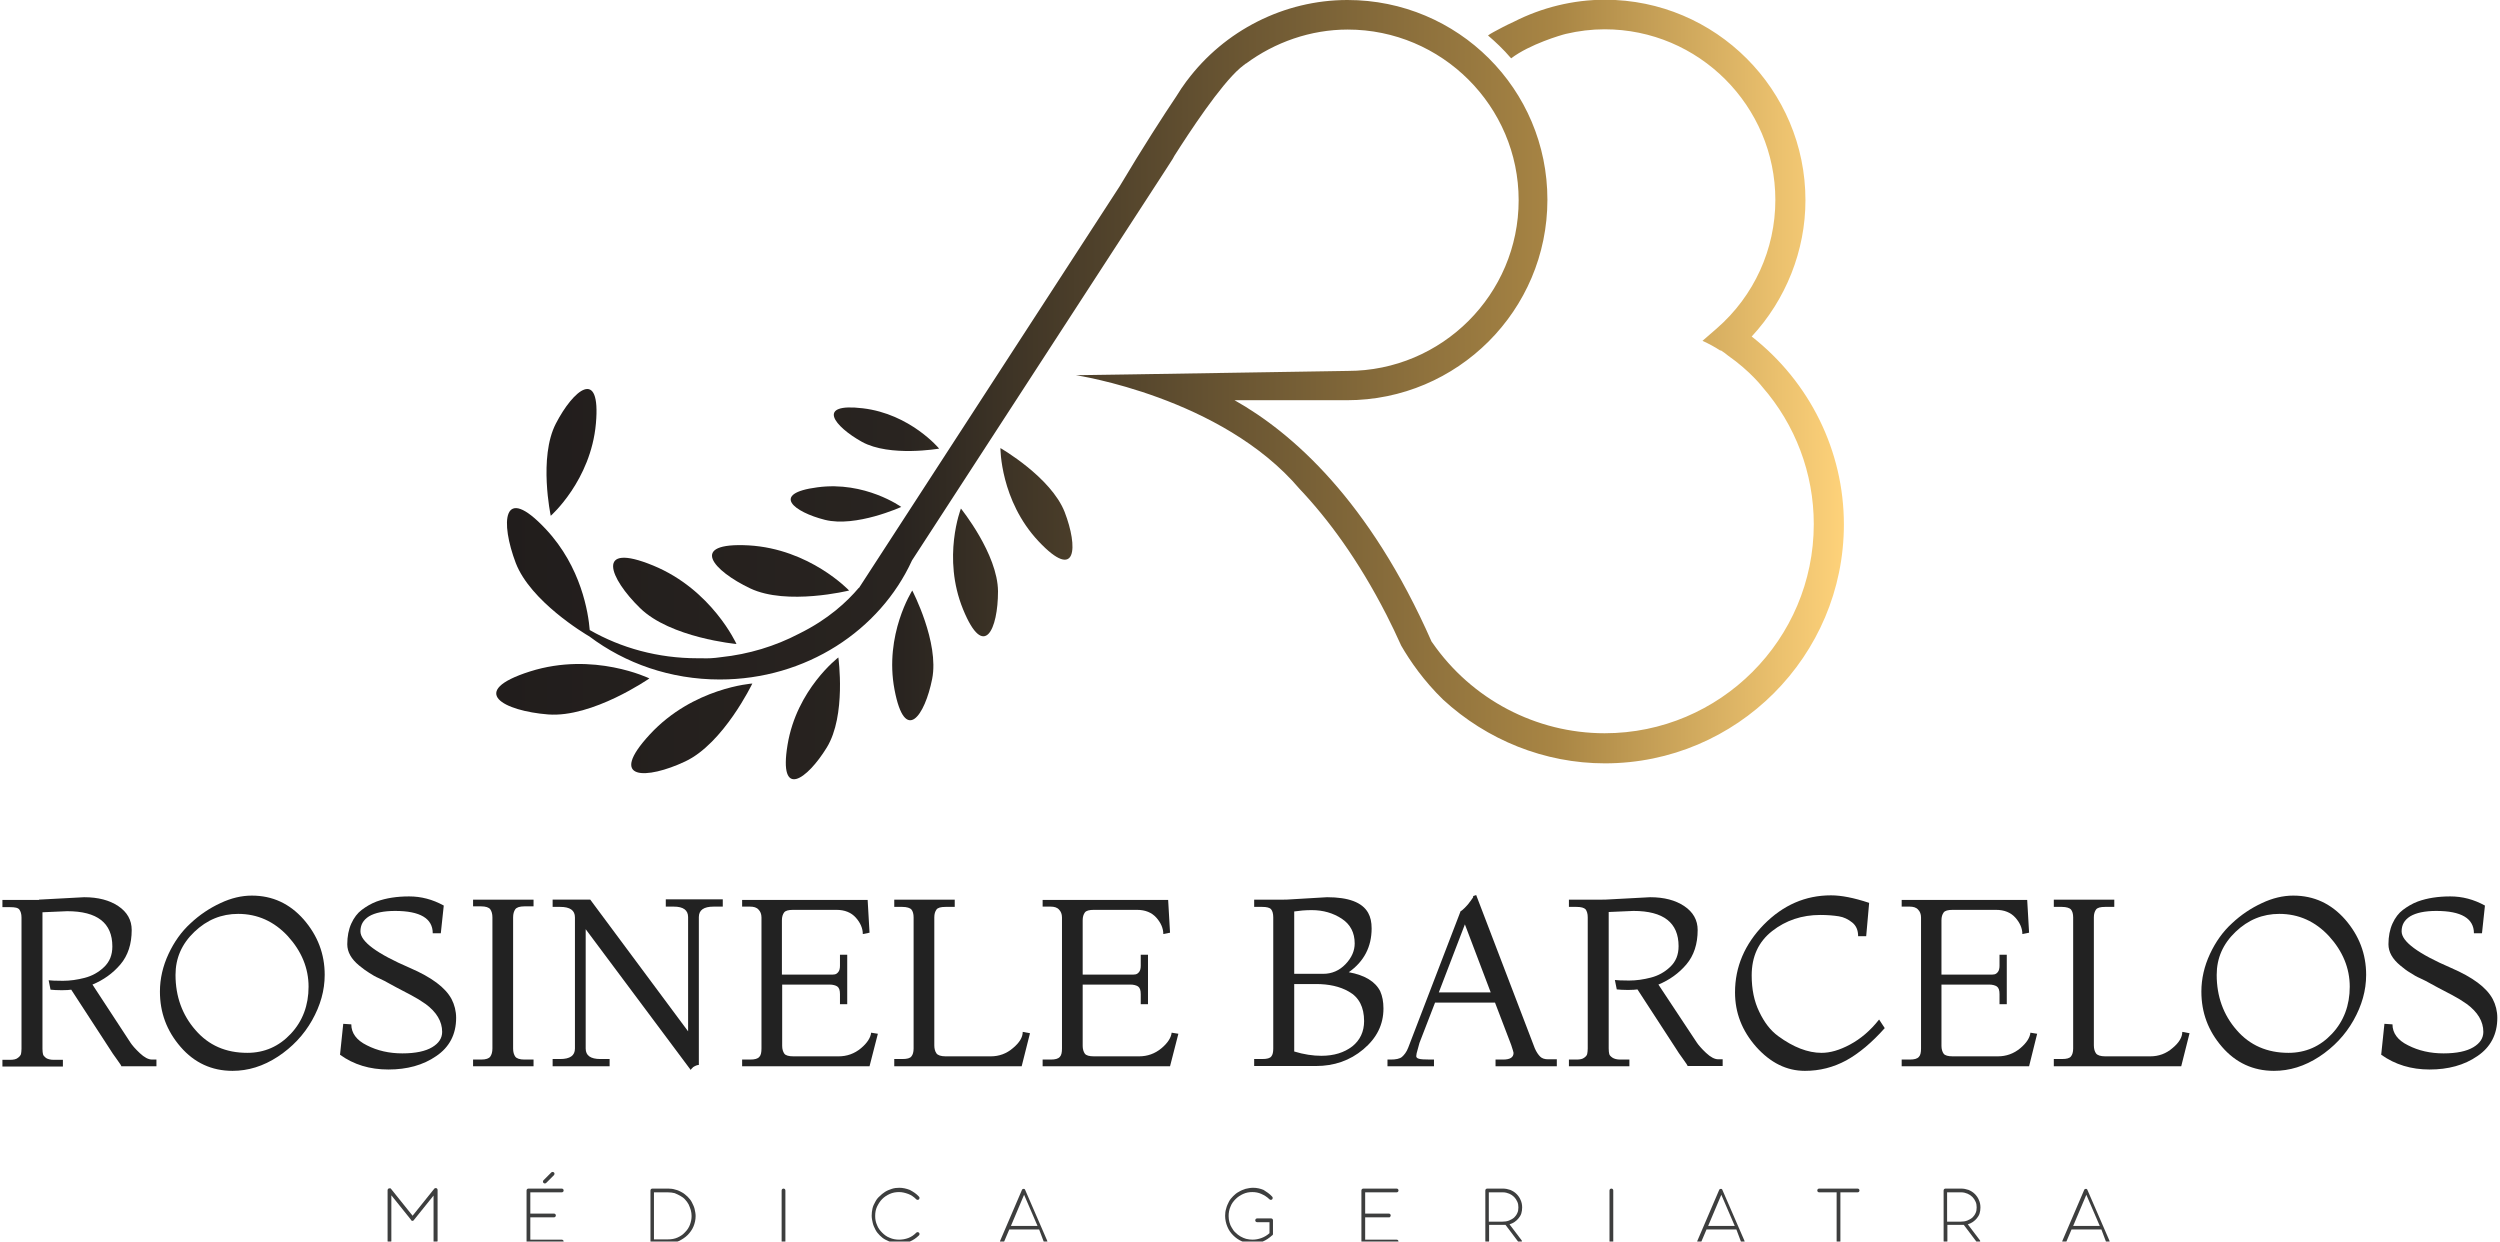 <?xml version="1.0" encoding="utf-8"?>
<!-- Generator: Adobe Illustrator 24.0.2, SVG Export Plug-In . SVG Version: 6.00 Build 0)  -->
<svg version="1.1" id="Camada_1" xmlns="http://www.w3.org/2000/svg" xmlns:xlink="http://www.w3.org/1999/xlink" x="0px" y="0px"
	 viewBox="0 0 930.1 461.9" style="enable-background:new 0 0 930.1 461.9;" xml:space="preserve">
<style type="text/css">
	.st0{fill:url(#SVGID_1_);}
	.st1{fill:url(#SVGID_2_);}
	.st2{fill:url(#SVGID_3_);}
	.st3{fill:url(#SVGID_4_);}
	.st4{fill:url(#SVGID_5_);}
	.st5{fill:url(#SVGID_6_);}
	.st6{fill:url(#SVGID_7_);}
	.st7{fill:url(#SVGID_8_);}
	.st8{fill:url(#SVGID_9_);}
	.st9{fill:url(#SVGID_10_);}
	.st10{fill:url(#SVGID_11_);}
	.st11{fill:url(#SVGID_12_);}
	.st12{fill:#222222;}
	.st13{fill:#3D3E3E;}
</style>
<g>
	<g>
		<g>
			
				<linearGradient id="SVGID_1_" gradientUnits="userSpaceOnUse" x1="1761.952" y1="144.941" x2="2263.299" y2="144.941" gradientTransform="matrix(1 0 0 1 -1577.324 0)">
				<stop  offset="0" style="stop-color:#211D1C"/>
				<stop  offset="0.301" style="stop-color:#292420"/>
				<stop  offset="0.786" style="stop-color:#A88544"/>
				<stop  offset="1" style="stop-color:#FED27A"/>
			</linearGradient>
			<path class="st0" d="M197.2,249.8c-23.6,7.5-9.7,14.7,6.7,16c16.5,1.3,37.7-13.4,37.7-13.4S220.9,242.3,197.2,249.8z"/>
			
				<linearGradient id="SVGID_2_" gradientUnits="userSpaceOnUse" x1="1761.952" y1="144.941" x2="2263.299" y2="144.941" gradientTransform="matrix(1 0 0 1 -1577.324 0)">
				<stop  offset="0" style="stop-color:#211D1C"/>
				<stop  offset="0.301" style="stop-color:#292420"/>
				<stop  offset="0.786" style="stop-color:#A88544"/>
				<stop  offset="1" style="stop-color:#FED27A"/>
			</linearGradient>
			<path class="st1" d="M241.8,273.2c-16.1,17.4-1.1,16.8,13.1,10.1c14.3-6.7,25-29,25-29S257.9,255.8,241.8,273.2z"/>
			
				<linearGradient id="SVGID_3_" gradientUnits="userSpaceOnUse" x1="1761.952" y1="144.941" x2="2263.299" y2="144.941" gradientTransform="matrix(1 0 0 1 -1577.324 0)">
				<stop  offset="0" style="stop-color:#211D1C"/>
				<stop  offset="0.301" style="stop-color:#292420"/>
				<stop  offset="0.786" style="stop-color:#A88544"/>
				<stop  offset="1" style="stop-color:#FED27A"/>
			</linearGradient>
			<path class="st2" d="M274,239.6c0,0-9.1-20.2-31-29.2s-16.2,4.8-4.9,15.8C249.4,237.3,274,239.6,274,239.6z"/>
			
				<linearGradient id="SVGID_4_" gradientUnits="userSpaceOnUse" x1="1761.952" y1="144.941" x2="2263.299" y2="144.941" gradientTransform="matrix(1 0 0 1 -1577.324 0)">
				<stop  offset="0" style="stop-color:#211D1C"/>
				<stop  offset="0.301" style="stop-color:#292420"/>
				<stop  offset="0.786" style="stop-color:#A88544"/>
				<stop  offset="1" style="stop-color:#FED27A"/>
			</linearGradient>
			<path class="st3" d="M221.7,157.6c1.9-21.2-8.4-12.6-14.9,0c-6.5,12.6-1.9,34.3-1.9,34.3S219.8,178.8,221.7,157.6z"/>
			
				<linearGradient id="SVGID_5_" gradientUnits="userSpaceOnUse" x1="1761.952" y1="144.941" x2="2263.299" y2="144.941" gradientTransform="matrix(1 0 0 1 -1577.324 0)">
				<stop  offset="0" style="stop-color:#211D1C"/>
				<stop  offset="0.301" style="stop-color:#292420"/>
				<stop  offset="0.786" style="stop-color:#A88544"/>
				<stop  offset="1" style="stop-color:#FED27A"/>
			</linearGradient>
			<path class="st4" d="M306.9,193.4c11.5,2.9,28.4-4.8,28.4-4.8s-13.5-9.7-31.2-7.3C286.5,183.6,295.4,190.5,306.9,193.4z"/>
			
				<linearGradient id="SVGID_6_" gradientUnits="userSpaceOnUse" x1="1761.952" y1="144.941" x2="2263.299" y2="144.941" gradientTransform="matrix(1 0 0 1 -1577.324 0)">
				<stop  offset="0" style="stop-color:#211D1C"/>
				<stop  offset="0.301" style="stop-color:#292420"/>
				<stop  offset="0.786" style="stop-color:#A88544"/>
				<stop  offset="1" style="stop-color:#FED27A"/>
			</linearGradient>
			<path class="st5" d="M358.3,226.7c7.9,19.3,13,7.2,13-6.7c-0.1-13.9-13.8-30.8-13.8-30.8S350.4,207.4,358.3,226.7z"/>
			
				<linearGradient id="SVGID_7_" gradientUnits="userSpaceOnUse" x1="1761.952" y1="144.941" x2="2263.299" y2="144.941" gradientTransform="matrix(1 0 0 1 -1577.324 0)">
				<stop  offset="0" style="stop-color:#211D1C"/>
				<stop  offset="0.301" style="stop-color:#292420"/>
				<stop  offset="0.786" style="stop-color:#A88544"/>
				<stop  offset="1" style="stop-color:#FED27A"/>
			</linearGradient>
			<path class="st6" d="M320.7,164.4c10.4,5.7,28.7,2.5,28.7,2.5S338.7,154,321,151.9C303.4,149.8,310.3,158.6,320.7,164.4z"/>
			
				<linearGradient id="SVGID_8_" gradientUnits="userSpaceOnUse" x1="1761.952" y1="144.941" x2="2263.299" y2="144.941" gradientTransform="matrix(1 0 0 1 -1577.324 0)">
				<stop  offset="0" style="stop-color:#211D1C"/>
				<stop  offset="0.301" style="stop-color:#292420"/>
				<stop  offset="0.786" style="stop-color:#A88544"/>
				<stop  offset="1" style="stop-color:#FED27A"/>
			</linearGradient>
			<path class="st7" d="M372.2,166.7c0,0-0.1,19.5,14.2,34.7s14.7,2.1,9.7-10.9C391,177.5,372.2,166.7,372.2,166.7z"/>
			
				<linearGradient id="SVGID_9_" gradientUnits="userSpaceOnUse" x1="1761.952" y1="144.941" x2="2263.299" y2="144.941" gradientTransform="matrix(1 0 0 1 -1577.324 0)">
				<stop  offset="0" style="stop-color:#211D1C"/>
				<stop  offset="0.301" style="stop-color:#292420"/>
				<stop  offset="0.786" style="stop-color:#A88544"/>
				<stop  offset="1" style="stop-color:#FED27A"/>
			</linearGradient>
			<path class="st8" d="M332.8,256.6c3.9,20.5,11.3,9.6,14-4c2.7-13.6-7.4-32.9-7.4-32.9S328.9,236.1,332.8,256.6z"/>
			
				<linearGradient id="SVGID_10_" gradientUnits="userSpaceOnUse" x1="1761.952" y1="144.941" x2="2263.299" y2="144.941" gradientTransform="matrix(1 0 0 1 -1577.324 0)">
				<stop  offset="0" style="stop-color:#211D1C"/>
				<stop  offset="0.301" style="stop-color:#292420"/>
				<stop  offset="0.786" style="stop-color:#A88544"/>
				<stop  offset="1" style="stop-color:#FED27A"/>
			</linearGradient>
			<path class="st9" d="M279.1,218.9c13.7,6.5,36.8,0.8,36.8,0.8s-14.6-15.5-37.4-16.8C255.8,201.7,265.4,212.4,279.1,218.9z"/>
			
				<linearGradient id="SVGID_11_" gradientUnits="userSpaceOnUse" x1="1761.952" y1="144.941" x2="2263.299" y2="144.941" gradientTransform="matrix(1 0 0 1 -1577.324 0)">
				<stop  offset="0" style="stop-color:#211D1C"/>
				<stop  offset="0.301" style="stop-color:#292420"/>
				<stop  offset="0.786" style="stop-color:#A88544"/>
				<stop  offset="1" style="stop-color:#FED27A"/>
			</linearGradient>
			<path class="st10" d="M293,277.1c-3.4,20.6,7.3,12.9,14.6,1s4.3-33.5,4.3-33.5S296.4,256.4,293,277.1z"/>
			
				<linearGradient id="SVGID_12_" gradientUnits="userSpaceOnUse" x1="1761.952" y1="144.941" x2="2263.299" y2="144.941" gradientTransform="matrix(1 0 0 1 -1577.324 0)">
				<stop  offset="0" style="stop-color:#211D1C"/>
				<stop  offset="0.301" style="stop-color:#292420"/>
				<stop  offset="0.786" style="stop-color:#A88544"/>
				<stop  offset="1" style="stop-color:#FED27A"/>
			</linearGradient>
			<path class="st11" d="M651.7,125.2c12.7-13.7,20-31.9,20-50.7c0-41.1-33.4-74.6-74.6-74.6c-11.8,0-23.5,2.9-33.9,8.2
				c-3.3,1.5-5.8,2.9-7.5,3.8c-0.9,0.5-1.6,0.9-2.1,1.3c2.7,2.3,5.7,5.1,8.6,8.5c7-5.3,18.7-8.7,20.4-9.1c4.7-1.1,9.5-1.7,14.4-1.7
				c35,0,63.5,28.5,63.5,63.5c0,18.3-7.9,35.7-21.8,47.8l-5.3,4.6c2.4,1.1,4.6,2.3,6.6,3.6l0.3,0c0.9,0.6,1.8,1.2,2.6,1.9
				c8.3,5.8,12.8,11.7,12.8,11.7l0,0c12.2,14,19.1,32,19.1,51c0,42.9-34.9,77.8-77.8,77.8c-25.5,0-49.5-12.6-64.1-33.7l-0.3-0.4
				c-23.2-52.7-52-77.8-73.3-89.8h41.8c41.1,0,74.6-33.4,74.6-74.6S542.4,0,501.3,0c-23.6,0-45.8,11.4-59.7,30h0c0,0,0,0-0.1,0.1
				c-1.4,1.9-2.7,3.8-3.9,5.8c-4.5,6.7-12.3,18.7-21.1,33.5c0,0,0,0,0,0l-96.9,149.3h-0.1c-4.3,5.1-11.3,11.7-22.3,17.1
				c-8.8,4.6-18.6,7.6-29,8.7c0,0,0,0,0,0c-2.7,0.4-5.1,0.5-7.1,0.4c-0.5,0-1,0-1.6,0c-14.7,0-28.4-3.8-40.1-10.5
				c-0.5-6.3-3.1-23.4-16.3-37.5c-16.4-17.5-16.9-2.4-11.2,12.6c5.5,14.2,25.5,26.2,27.4,27.3c13.3,10,30.1,16,48.5,16
				c32.1,0,59.6-18.3,71.5-44.3l94.3-145.2v0l2.7-4.2c0,0,0.2-0.4,0.6-1.1c5.6-8.8,17-26.2,24.5-32.7c0.7-0.5,1.3-1.1,2-1.6
				c0,0,0.1,0,0.1,0c10.8-8,24.1-12.7,37.9-12.7c35,0,63.6,28.5,63.6,63.5c0,35-28.5,63.5-63.6,63.5l-81.1,1.3l-20,0.3
				c0,0,54.2,8.1,83.2,42.3c0,0,0,0,0,0c10.7,11.3,21.9,26.5,32.3,46.8l0,0c0,0,0,0,0,0c1.9,3.7,3.7,7.5,5.5,11.5
				c3.4,5.9,8.5,13.2,15.6,20.1c16.3,15,37.7,23.7,60.2,23.7c49,0,88.9-39.9,88.9-88.9C686,167.8,673.3,142.1,651.7,125.2z"/>
		</g>
	</g>
	<g>
		<path class="st12" d="M14.5,334.7l16.8-0.9c5.2,0,9.4,1.1,12.7,3.3c3.3,2.2,5,5.2,5,8.9c0,5.2-1.4,9.5-4.2,12.8
			c-2.8,3.3-6.3,5.8-10.4,7.5L48.6,388c0.6,0.9,1.7,2.2,3.4,3.8c1.7,1.6,3.2,2.4,4.6,2.4h1.6v2.5H45.1c0.2,0-0.4-0.9-1.7-2.7
			c-1.3-1.8-2-2.8-2.2-3.2l-14.7-22.6c-0.6,0.1-1.8,0.2-3.5,0.2c-1.8,0-3.2-0.1-4.2-0.2l-0.7-3.5c0.8,0.1,2.6,0.2,5.3,0.2
			c2.7,0,5.4-0.4,8.1-1.1c2.7-0.7,5.1-2,7.2-4c2.1-2,3.1-4.5,3.1-7.7c0-8.7-5.6-13.1-16.8-13.1l-9.2,0.4v50.8c0,0.9,0.1,1.6,0.2,2
			c0.1,0.5,0.5,0.9,1.1,1.4c0.6,0.4,1.6,0.7,2.9,0.7h3.4v2.5H0.9v-2.5h2.8c1.3,0,2.3-0.2,2.9-0.7c0.6-0.4,1-0.9,1.2-1.4
			c0.1-0.5,0.2-1.2,0.2-2v-48.8c0-1.4-0.3-2.3-0.8-3s-1.7-0.9-3.4-0.9H0.9v-2.7H14.5z"/>
		<path class="st12" d="M86.5,398.4c-7.7,0-14.2-3-19.3-8.9c-5.2-6-7.7-12.8-7.7-20.6c0-4.8,1.1-9.5,3.2-14
			c2.1-4.5,4.8-8.3,8.2-11.4c3.3-3.1,7-5.6,11.1-7.5c4-1.9,7.9-2.8,11.7-2.8c7.7,0,14.1,3,19.3,8.9c5.2,6,7.8,12.8,7.8,20.6
			c0,5.8-1.6,11.4-4.7,16.9c-3.1,5.5-7.4,10-12.7,13.5C97.9,396.7,92.3,398.4,86.5,398.4z M92,391.7c6.4,0,11.8-2.4,16.2-7.1
			c4.4-4.7,6.6-10.6,6.6-17.5s-2.6-13.2-7.7-18.8c-5.1-5.5-11.3-8.3-18.5-8.3c-6.2,0-11.6,2.2-16.3,6.7s-7,9.8-7,16
			c0,8,2.5,14.9,7.4,20.5C77.6,388.9,84,391.7,92,391.7z"/>
		<path class="st12" d="M126.5,392.4l1.2-11.5l3,0.2c0,3.2,1.9,5.9,5.8,7.8c3.9,2,8.3,3,13.2,3c4.9,0,8.6-0.8,11.1-2.3
			s3.7-3.4,3.7-5.7c0-3.9-2.1-7.4-6.2-10.4c-1.7-1.2-3.5-2.3-5.4-3.3c-4.3-2.2-7-3.7-8.1-4.3c-1.1-0.6-2.3-1.3-3.7-1.9
			s-2.6-1.3-3.8-2.1c-1.1-0.7-2.4-1.6-3.7-2.7c-2.9-2.4-4.4-5-4.4-7.9c0-2.9,0.5-5.5,1.5-7.7c1-2.2,2.3-3.9,3.9-5.1
			c1.6-1.2,3.4-2.3,5.5-3.1c3.6-1.3,7.6-1.9,12.1-1.9c4.5,0,8.7,1.1,12.9,3.4l-1.1,10.3h-3c0-5.5-4.7-8.3-14-8.3
			c-4.3,0-7.5,0.7-9.7,2c-2.2,1.4-3.2,3.2-3.2,5.6c0,3.8,6.1,8.3,18.4,13.6c8.1,3.5,13.2,7.3,15.5,11.6c1.1,2.1,1.7,4.5,1.7,7
			c0,6.1-2.5,10.9-7.4,14.2c-4.9,3.4-10.9,5-17.8,5C137.6,397.9,131.6,396.1,126.5,392.4z"/>
		<path class="st12" d="M198.5,396.7H176v-2.5h3c1.8,0,2.9-0.4,3.4-1.1c0.5-0.7,0.8-1.7,0.8-3v-48.8c0-1.3-0.3-2.3-0.8-3
			c-0.5-0.7-1.7-1.1-3.4-1.1h-3v-2.5h22.5v2.5h-3.4c-1.8,0-2.9,0.4-3.4,1.1c-0.5,0.7-0.8,1.7-0.8,3v48.8c0,1.3,0.3,2.3,0.8,3
			c0.5,0.7,1.7,1.1,3.4,1.1h3.4V396.7z"/>
		<path class="st12" d="M257,398.1l-39.1-52.4v44.4c0,2.6,1.8,3.9,5.5,3.9h3.4v2.7h-21.2V394h2.8c3.7,0,5.5-1.3,5.5-3.9v-48.8
			c0-2.6-1.8-3.9-5.5-3.9h-2.8v-2.7h14l36.4,49v-42.5c0-2.6-1.8-3.9-5.3-3.9h-3v-2.7h21.2v2.7h-3.4c-3.7,0-5.5,1.3-5.5,3.9v55
			c-0.6,0-1.3,0.3-2.1,0.8C257.2,397.7,256.9,398,257,398.1z"/>
		<path class="st12" d="M323.5,396.7h-47.4v-2.5h3c1.7,0,2.8-0.3,3.4-1c0.6-0.6,0.8-1.7,0.8-3.1v-48.8c0-1.2-0.4-2.2-1.1-2.9
			c-0.7-0.8-1.8-1.1-3.1-1.1h-3v-2.5h46.7l0.7,12.2l-2.5,0.5c0-2.1-0.9-4.2-2.6-6.1c-1.7-1.9-4.1-2.9-7.2-2.9h-16.1
			c-1.8,0-2.9,0.3-3.4,1c-0.5,0.7-0.8,1.6-0.8,2.9v20.2h17.7c0.9,0,1.6,0,2-0.1c0.5-0.1,0.9-0.4,1.3-0.9c0.4-0.5,0.6-1.3,0.6-2.3
			v-4.1h2.7v18.4h-2.7v-3.7c0-1.5-0.3-2.4-1-2.9c-0.6-0.4-1.6-0.7-2.9-0.7H291v22.8c0,1.2,0.3,2.2,0.8,2.9c0.5,0.7,1.7,1,3.4,1H312
			c3.1,0,5.9-1,8.3-3c2.4-2,3.6-4,3.8-5.8l2.5,0.4L323.5,396.7z"/>
		<path class="st12" d="M380.1,396.7h-47.4V394h3c1.8,0,2.9-0.3,3.4-1c0.5-0.6,0.8-1.6,0.8-2.9v-48.8c0-1.3-0.3-2.3-0.8-2.9
			c-0.5-0.6-1.7-1-3.4-1h-3v-2.7h22.5v2.7h-3.4c-1.8,0-2.9,0.3-3.4,1c-0.5,0.7-0.8,1.6-0.8,2.9v47.6c0,1.3,0.3,2.3,0.8,3
			c0.5,0.7,1.7,1.1,3.4,1.1h16.8c3.1,0,5.9-1,8.3-3.1c2.4-2,3.6-4,3.6-6l2.7,0.5L380.1,396.7z"/>
		<path class="st12" d="M435.3,396.7h-47.4v-2.5h3c1.7,0,2.8-0.3,3.4-1c0.6-0.6,0.8-1.7,0.8-3.1v-48.8c0-1.2-0.4-2.2-1.1-2.9
			c-0.7-0.8-1.8-1.1-3.1-1.1h-3v-2.5h46.7l0.7,12.2l-2.5,0.5c0-2.1-0.9-4.2-2.6-6.1c-1.7-1.9-4.1-2.9-7.2-2.9H407
			c-1.8,0-2.9,0.3-3.4,1c-0.5,0.7-0.8,1.6-0.8,2.9v20.2h17.7c0.9,0,1.6,0,2-0.1c0.5-0.1,0.9-0.4,1.3-0.9c0.4-0.5,0.6-1.3,0.6-2.3
			v-4.1h2.7v18.4h-2.7v-3.7c0-1.5-0.3-2.4-1-2.9c-0.6-0.4-1.6-0.7-2.9-0.7h-17.7v22.8c0,1.2,0.3,2.2,0.8,2.9c0.5,0.7,1.7,1,3.4,1
			h16.8c3.1,0,5.9-1,8.3-3c2.4-2,3.6-4,3.8-5.8l2.5,0.4L435.3,396.7z"/>
		<path class="st12" d="M478.5,334.7l15.2-0.9c8,0,13.1,1.9,15.3,5.8c0.9,1.6,1.3,3.5,1.3,5.8c0,6.8-2.8,12.3-8.5,16.3
			c6,1.1,9.9,3.5,11.7,7.1c0.8,1.8,1.2,3.9,1.2,6.4c0,6-2.5,11-7.5,15.2c-5,4.2-10.9,6.2-17.6,6.2h-23V394h3c1.8,0,2.9-0.3,3.4-1
			c0.5-0.6,0.7-1.6,0.7-2.9v-48.8c0-1.4-0.3-2.4-0.8-3c-0.5-0.6-1.6-0.9-3.3-0.9h-3v-2.7H478.5z M488,338.6c-2.4,0-4.5,0.2-6.5,0.5
			v23.2h10.8c3.2,0,6-1.2,8.3-3.6c2.3-2.4,3.4-5,3.4-7.7c0-4-1.6-7.1-4.8-9.2C496,339.7,492.3,338.6,488,338.6z M489.6,366.1h-8.1
			v25.1c3.6,1.1,7,1.6,10.1,1.6c4.7,0,8.5-1.2,11.5-3.5c2.9-2.3,4.4-5.5,4.4-9.4c0-5.2-1.9-8.9-5.7-11
			C498.5,367,494.4,366.1,489.6,366.1z"/>
		<path class="st12" d="M579,396.7h-22.6v-2.5h2.8c2.6,0,3.9-0.8,3.9-2.5c0-0.2-0.3-1.2-0.9-3l-6-15.7h-22.3l-5.8,15
			c0,0.1-0.2,0.8-0.6,2.2c-0.4,1.3-0.6,2.2-0.6,2.7c0,0.5,0.3,0.8,1,1c0.6,0.2,2,0.3,4.2,0.3h1.4v2.5h-17.3v-2.5h1.2
			c1.9,0,3.4-0.3,4.2-1s1.7-1.8,2.3-3.4l19.5-50.8c0.3-0.1,0.8-0.5,1.6-1.3c0.8-0.8,1.5-1.6,2.1-2.5c0.6-0.9,1-1.3,1-1.5
			c0-0.1,0-0.2-0.1-0.3l1.2-0.4l21.8,57c0.6,1.4,1.3,2.4,2,3.1c0.7,0.7,1.7,1,3,1h3.2V396.7z M554.6,369.2l-9.6-25.3l-9.7,25.3
			H554.6z"/>
		<path class="st12" d="M597.1,334.7l16.8-0.9c5.2,0,9.4,1.1,12.7,3.3c3.3,2.2,5,5.2,5,8.9c0,5.2-1.4,9.5-4.2,12.8
			c-2.8,3.3-6.3,5.8-10.4,7.5l14.3,21.6c0.6,0.9,1.7,2.2,3.4,3.8s3.2,2.4,4.6,2.4h1.6v2.5h-13.1c0.2,0-0.4-0.9-1.7-2.7
			c-1.3-1.8-2-2.8-2.2-3.2l-14.7-22.6c-0.6,0.1-1.8,0.2-3.5,0.2c-1.8,0-3.2-0.1-4.2-0.2l-0.7-3.5c0.8,0.1,2.6,0.2,5.3,0.2
			c2.7,0,5.4-0.4,8.1-1.1c2.7-0.7,5.1-2,7.2-4c2.1-2,3.1-4.5,3.1-7.7c0-8.7-5.6-13.1-16.8-13.1l-9.2,0.4v50.8c0,0.9,0.1,1.6,0.2,2
			c0.1,0.5,0.5,0.9,1.2,1.4c0.6,0.4,1.6,0.7,2.9,0.7h3.4v2.5h-22.5v-2.5h2.8c1.3,0,2.3-0.2,2.9-0.7c0.6-0.4,1-0.9,1.1-1.4
			c0.1-0.5,0.2-1.2,0.2-2v-48.8c0-1.4-0.3-2.3-0.8-3c-0.6-0.6-1.7-0.9-3.4-0.9h-2.8v-2.7H597.1z"/>
		<path class="st12" d="M699.1,379.3l2.1,3.2c-4.8,5.4-9.6,9.4-14.3,12c-4.8,2.6-9.9,3.9-15.4,3.9c-6.8,0-12.8-3-18.1-8.9
			c-5.3-6-7.9-12.7-7.9-20.3c0-9.5,3.6-17.9,10.7-25.2c7.2-7.3,15.5-10.9,25-10.9c3.8,0,8.5,0.9,14.2,2.8l-1.1,12.4h-3
			c0-2.2-0.7-3.9-2.2-5.1c-1.5-1.2-3.1-2-5-2.3s-4.2-0.5-6.9-0.5c-6.8,0-12.8,2-17.9,6c-5.1,4-7.6,9.5-7.6,16.5
			c0,5.1,0.9,9.6,2.8,13.5c1.9,4,4.2,7,7.1,9.1c5.6,4.1,11,6.2,16.1,6.2c3.2,0,6.7-1,10.6-3.1C692.2,386.5,695.8,383.5,699.1,379.3z
			"/>
		<path class="st12" d="M754.9,396.7h-47.4v-2.5h3c1.7,0,2.8-0.3,3.4-1c0.6-0.6,0.8-1.7,0.8-3.1v-48.8c0-1.2-0.4-2.2-1.1-2.9
			c-0.7-0.8-1.8-1.1-3.1-1.1h-3v-2.5h46.7l0.7,12.2l-2.5,0.5c0-2.1-0.9-4.2-2.6-6.1c-1.7-1.9-4.1-2.9-7.2-2.9h-16.1
			c-1.8,0-2.9,0.3-3.4,1c-0.5,0.7-0.8,1.6-0.8,2.9v20.2H740c0.9,0,1.6,0,2-0.1c0.5-0.1,0.9-0.4,1.3-0.9c0.4-0.5,0.6-1.3,0.6-2.3
			v-4.1h2.7v18.4h-2.7v-3.7c0-1.5-0.3-2.4-1-2.9c-0.6-0.4-1.6-0.7-2.9-0.7h-17.7v22.8c0,1.2,0.3,2.2,0.8,2.9c0.5,0.7,1.7,1,3.4,1
			h16.8c3.1,0,5.9-1,8.3-3c2.4-2,3.6-4,3.8-5.8l2.5,0.4L754.9,396.7z"/>
		<path class="st12" d="M811.5,396.7h-47.4V394h3c1.8,0,2.9-0.3,3.4-1c0.5-0.6,0.8-1.6,0.8-2.9v-48.8c0-1.3-0.3-2.3-0.8-2.9
			c-0.5-0.6-1.7-1-3.4-1h-3v-2.7h22.5v2.7h-3.4c-1.8,0-2.9,0.3-3.4,1c-0.5,0.7-0.8,1.6-0.8,2.9v47.6c0,1.3,0.3,2.3,0.8,3
			c0.5,0.7,1.7,1.1,3.4,1.1H800c3.1,0,5.9-1,8.3-3.1c2.4-2,3.6-4,3.6-6l2.7,0.5L811.5,396.7z"/>
		<path class="st12" d="M846,398.4c-7.7,0-14.2-3-19.3-8.9c-5.2-6-7.7-12.8-7.7-20.6c0-4.8,1.1-9.5,3.2-14c2.1-4.5,4.8-8.3,8.2-11.4
			c3.3-3.1,7-5.6,11.1-7.5c4-1.9,7.9-2.8,11.7-2.8c7.7,0,14.1,3,19.3,8.9c5.2,6,7.8,12.8,7.8,20.6c0,5.8-1.6,11.4-4.7,16.9
			c-3.1,5.5-7.4,10-12.7,13.5C857.4,396.7,851.8,398.4,846,398.4z M851.4,391.7c6.4,0,11.8-2.4,16.2-7.1c4.4-4.7,6.6-10.6,6.6-17.5
			s-2.6-13.2-7.7-18.8c-5.1-5.5-11.3-8.3-18.5-8.3c-6.2,0-11.6,2.2-16.3,6.7s-7,9.8-7,16c0,8,2.5,14.9,7.4,20.5
			C837,388.9,843.5,391.7,851.4,391.7z"/>
		<path class="st12" d="M885.9,392.4l1.2-11.5l3,0.2c0,3.2,1.9,5.9,5.8,7.8c3.9,2,8.3,3,13.2,3c4.9,0,8.6-0.8,11.1-2.3
			s3.7-3.4,3.7-5.7c0-3.9-2.1-7.4-6.2-10.4c-1.7-1.2-3.5-2.3-5.4-3.3c-4.3-2.2-7-3.7-8.1-4.3s-2.3-1.3-3.7-1.9
			c-1.4-0.6-2.6-1.3-3.8-2.1c-1.2-0.7-2.4-1.6-3.7-2.7c-2.9-2.4-4.4-5-4.4-7.9c0-2.9,0.5-5.5,1.5-7.7c1-2.2,2.3-3.9,3.9-5.1
			c1.6-1.2,3.4-2.3,5.5-3.1c3.6-1.3,7.6-1.9,12.1-1.9c4.5,0,8.7,1.1,12.9,3.4l-1.1,10.3h-3c0-5.5-4.7-8.3-14-8.3
			c-4.3,0-7.5,0.7-9.7,2c-2.2,1.4-3.2,3.2-3.2,5.6c0,3.8,6.1,8.3,18.4,13.6c8.1,3.5,13.2,7.3,15.5,11.6c1.1,2.1,1.7,4.5,1.7,7
			c0,6.1-2.5,10.9-7.4,14.2c-4.9,3.4-10.9,5-17.8,5C897.1,397.9,891.1,396.1,885.9,392.4z"/>
	</g>
	<g>
		<g>
			<path class="st13" d="M162.7,461.8c0,0.2-0.1,0.4-0.2,0.5c-0.1,0.1-0.3,0.2-0.5,0.2c-0.2,0-0.3-0.1-0.5-0.2
				c-0.1-0.1-0.2-0.3-0.2-0.5v-17l-7.4,9.2c0,0-0.1,0.1-0.1,0.1l0,0c-0.1,0-0.1,0.1-0.2,0.1c0,0-0.1,0-0.1,0c-0.1,0-0.3,0-0.4-0.1
				c-0.1-0.1-0.2-0.2-0.2-0.3l-7.3-9.1v17c0,0.2-0.1,0.4-0.2,0.5c-0.1,0.1-0.3,0.2-0.5,0.2s-0.4-0.1-0.5-0.2
				c-0.1-0.1-0.2-0.3-0.2-0.5v-18.9c0-0.2,0.1-0.4,0.2-0.5c0.1-0.1,0.3-0.2,0.5-0.2c0,0,0,0,0.1,0c0,0,0,0,0.1,0l0,0
				c0,0,0.1,0,0.1,0c0.1,0,0.2,0.1,0.2,0.1l8.1,10.1l8.1-10.1c0.1-0.1,0.1-0.1,0.2-0.1c0.1,0,0.2-0.1,0.3-0.1c0.2,0,0.4,0.1,0.5,0.2
				c0.1,0.1,0.2,0.3,0.2,0.5V461.8z"/>
			<path class="st13" d="M196.6,462.5c-0.2,0-0.4-0.1-0.5-0.2c-0.1-0.1-0.2-0.3-0.2-0.5v-18.9c0-0.2,0.1-0.4,0.2-0.5
				c0.1-0.1,0.3-0.2,0.5-0.2h12.4c0.2,0,0.4,0.1,0.5,0.2c0.1,0.1,0.2,0.3,0.2,0.5c0,0.2-0.1,0.4-0.2,0.5c-0.1,0.1-0.3,0.2-0.5,0.2
				h-11.7v7.9h8.8c0.2,0,0.4,0.1,0.5,0.2c0.1,0.1,0.2,0.3,0.2,0.5c0,0.2-0.1,0.3-0.2,0.5c-0.1,0.1-0.3,0.2-0.5,0.2h-8.8v8.3h11.7
				c0.2,0,0.4,0.1,0.5,0.2c0.1,0.1,0.2,0.3,0.2,0.5c0,0.2-0.1,0.4-0.2,0.5c-0.1,0.1-0.3,0.2-0.5,0.2H196.6z M203.2,440.1
				c-0.1,0.1-0.3,0.2-0.5,0.2c-0.2,0-0.3-0.1-0.5-0.2c-0.1-0.1-0.2-0.3-0.2-0.5c0-0.2,0.1-0.4,0.2-0.5l2.9-2.9
				c0.1-0.1,0.3-0.2,0.5-0.2c0.2,0,0.3,0.1,0.5,0.2c0.1,0.1,0.2,0.3,0.2,0.5c0,0.2-0.1,0.3-0.2,0.5L203.2,440.1z"/>
			<path class="st13" d="M242,442.9c0-0.2,0.1-0.4,0.2-0.5c0.1-0.1,0.3-0.2,0.5-0.2h5.9c0.9,0,1.8,0.1,2.7,0.4
				c0.9,0.2,1.7,0.6,2.4,1c0.8,0.4,1.4,1,2.1,1.6c0.6,0.6,1.2,1.3,1.6,2.1c0.4,0.8,0.8,1.6,1,2.4c0.2,0.9,0.4,1.8,0.4,2.7
				c0,1.4-0.3,2.7-0.8,3.9c-0.5,1.2-1.3,2.3-2.2,3.2c-0.9,0.9-2,1.6-3.2,2.2c-1.2,0.5-2.6,0.8-4,0.8h-5.9c-0.2,0-0.4-0.1-0.5-0.2
				c-0.1-0.1-0.2-0.3-0.2-0.5V442.9z M243.3,443.6v17.5h5.2c1.3,0,2.5-0.2,3.6-0.7c1.1-0.5,2-1.1,2.8-2c0.8-0.8,1.4-1.7,1.8-2.8
				s0.6-2.1,0.6-3.2c0-0.7-0.1-1.5-0.3-2.2c-0.2-0.7-0.5-1.4-0.8-2.1c-0.4-0.7-0.8-1.3-1.3-1.8c-0.5-0.6-1.1-1-1.8-1.4
				c-0.7-0.4-1.4-0.7-2.1-1c-0.8-0.2-1.6-0.3-2.5-0.3H243.3z"/>
			<path class="st13" d="M292.2,461.8c0,0.2-0.1,0.4-0.2,0.5c-0.1,0.1-0.3,0.2-0.5,0.2s-0.4-0.1-0.5-0.2c-0.1-0.1-0.2-0.3-0.2-0.5
				v-18.9c0-0.2,0.1-0.4,0.2-0.5c0.1-0.1,0.3-0.2,0.5-0.2s0.4,0.1,0.5,0.2c0.1,0.1,0.2,0.3,0.2,0.5V461.8z"/>
			<path class="st13" d="M341.9,445.2c0.1,0.1,0.2,0.3,0.2,0.5s-0.1,0.3-0.2,0.5c-0.1,0.1-0.3,0.2-0.5,0.2s-0.4-0.1-0.5-0.2
				c-0.9-0.9-1.9-1.6-3-2c-1.1-0.4-2.2-0.7-3.4-0.7c-1.2,0-2.4,0.2-3.5,0.7s-2,1.1-2.8,1.9s-1.4,1.8-1.9,2.8
				c-0.5,1.1-0.7,2.2-0.7,3.5c0,1.2,0.2,2.3,0.7,3.4c0.4,1.1,1.1,2,1.9,2.8c0.8,0.8,1.7,1.5,2.8,1.9c1.1,0.5,2.3,0.7,3.5,0.7
				c1.2,0,2.3-0.2,3.4-0.6c1.1-0.4,2.1-1.1,3-2c0.1-0.1,0.3-0.2,0.5-0.2c0.2,0,0.3,0.1,0.5,0.2c0.1,0.1,0.2,0.3,0.2,0.5
				c0,0.2-0.1,0.4-0.2,0.5c-1,1-2.2,1.8-3.4,2.3c-1.3,0.5-2.6,0.7-3.9,0.7c-0.9,0-1.9-0.1-2.7-0.4c-0.9-0.2-1.7-0.6-2.5-1
				c-0.8-0.4-1.5-1-2.1-1.6c-0.6-0.6-1.2-1.3-1.6-2.1c-0.4-0.8-0.8-1.6-1-2.5c-0.2-0.9-0.4-1.8-0.4-2.7c0-0.9,0.1-1.8,0.3-2.7
				c0.2-0.9,0.6-1.7,1-2.4c0.4-0.8,0.9-1.5,1.6-2.1c0.6-0.6,1.3-1.2,2.1-1.7c0.8-0.5,1.6-0.8,2.5-1.1c0.9-0.3,1.8-0.4,2.8-0.4
				c1.3,0,2.6,0.3,3.9,0.8C339.8,443.4,340.9,444.1,341.9,445.2z"/>
			<path class="st13" d="M386.6,457.4h-11.1l-2,4.7c-0.1,0.1-0.1,0.2-0.3,0.3c-0.1,0.1-0.2,0.1-0.4,0.1c-0.1,0-0.2,0-0.3,0
				c-0.2-0.1-0.3-0.2-0.4-0.4c-0.1-0.2-0.1-0.4,0-0.5l8.1-18.9c0.1-0.3,0.4-0.4,0.6-0.4c0.3,0,0.5,0.1,0.6,0.4l8.2,18.9
				c0.1,0.2,0.1,0.4,0,0.5c-0.1,0.2-0.2,0.3-0.3,0.4c-0.1,0-0.2,0.1-0.3,0.1c-0.3,0-0.5-0.1-0.6-0.4L386.6,457.4z M376.1,456.1h9.9
				l-5-11.6L376.1,456.1z"/>
			<path class="st13" d="M473.3,445.2c0.1,0.1,0.2,0.3,0.2,0.5c0,0.2-0.1,0.3-0.2,0.5c-0.1,0.1-0.3,0.2-0.5,0.2
				c-0.2,0-0.3-0.1-0.5-0.2c-0.9-0.9-1.9-1.5-3-2c-1.1-0.5-2.2-0.7-3.4-0.7c-1.2,0-2.3,0.2-3.4,0.7s-2,1.1-2.8,1.9
				c-0.8,0.8-1.5,1.7-1.9,2.8c-0.5,1.1-0.7,2.3-0.7,3.5c0,0.8,0.1,1.6,0.3,2.3c0.2,0.8,0.5,1.5,0.9,2.1c0.4,0.7,0.8,1.3,1.4,1.8
				c0.5,0.5,1.1,1,1.8,1.4c0.7,0.4,1.4,0.7,2.1,0.9c0.8,0.2,1.6,0.3,2.4,0.3c1.1,0,2.2-0.2,3.3-0.6c1.1-0.4,2.1-1,3-1.8v-4.1h-4.6
				c-0.2,0-0.4-0.1-0.5-0.2c-0.1-0.1-0.2-0.3-0.2-0.5c0-0.2,0.1-0.3,0.2-0.5c0.1-0.1,0.3-0.2,0.5-0.2h5.2c0.2,0,0.4,0.1,0.5,0.2
				c0.1,0.1,0.2,0.3,0.2,0.5v5.1c0,0.1,0,0.2-0.1,0.3c0,0.1-0.1,0.2-0.2,0.2c-1.1,1-2.3,1.8-3.5,2.3c-1.3,0.5-2.6,0.7-3.9,0.7
				c-1.4,0-2.7-0.3-3.9-0.8c-1.2-0.5-2.3-1.3-3.2-2.2c-0.9-0.9-1.7-2-2.2-3.3c-0.5-1.2-0.8-2.6-0.8-4c0-0.9,0.1-1.8,0.4-2.7
				c0.2-0.9,0.6-1.7,1-2.5c0.4-0.8,1-1.5,1.6-2.1c0.6-0.6,1.3-1.2,2.1-1.6c0.8-0.5,1.6-0.8,2.5-1.1c0.9-0.2,1.8-0.4,2.8-0.4
				c1.4,0,2.7,0.3,3.9,0.8C471.2,443.4,472.3,444.1,473.3,445.2z"/>
			<path class="st13" d="M507.2,462.5c-0.2,0-0.4-0.1-0.5-0.2c-0.1-0.1-0.2-0.3-0.2-0.5v-18.9c0-0.2,0.1-0.4,0.2-0.5
				c0.1-0.1,0.3-0.2,0.5-0.2h12.4c0.2,0,0.4,0.1,0.5,0.2c0.1,0.1,0.2,0.3,0.2,0.5c0,0.2-0.1,0.4-0.2,0.5c-0.1,0.1-0.3,0.2-0.5,0.2
				h-11.7v7.9h8.8c0.2,0,0.4,0.1,0.5,0.2c0.1,0.1,0.2,0.3,0.2,0.5c0,0.2-0.1,0.3-0.2,0.5s-0.3,0.2-0.5,0.2h-8.8v8.3h11.7
				c0.2,0,0.4,0.1,0.5,0.2c0.1,0.1,0.2,0.3,0.2,0.5c0,0.2-0.1,0.4-0.2,0.5c-0.1,0.1-0.3,0.2-0.5,0.2H507.2z"/>
			<path class="st13" d="M552.6,442.9c0-0.2,0.1-0.4,0.2-0.5c0.1-0.1,0.3-0.2,0.5-0.2h5.8c1,0,1.9,0.2,2.8,0.5
				c0.9,0.4,1.6,0.8,2.3,1.5c0.6,0.6,1.2,1.4,1.5,2.2c0.4,0.8,0.6,1.8,0.6,2.8c0,0.8-0.1,1.5-0.3,2.2c-0.2,0.7-0.6,1.3-1,1.8
				c-0.4,0.5-0.9,1-1.5,1.4c-0.6,0.4-1.2,0.7-1.9,0.9l4.4,5.8c0.2,0.2,0.2,0.3,0.2,0.5c0,0.2-0.1,0.4-0.3,0.5
				c-0.1,0.1-0.3,0.1-0.4,0.1c-0.2,0-0.4-0.1-0.5-0.2l-4.9-6.5c-0.2,0-0.4,0-0.5,0c-0.2,0-0.4,0-0.5,0h-5.1v6c0,0.2-0.1,0.4-0.2,0.5
				c-0.1,0.1-0.3,0.2-0.5,0.2c-0.2,0-0.4-0.1-0.5-0.2c-0.1-0.1-0.2-0.3-0.2-0.5V442.9z M553.9,443.6v10.9h5.1c0.9,0,1.6-0.1,2.4-0.4
				c0.7-0.3,1.3-0.6,1.9-1.1c0.5-0.5,0.9-1,1.2-1.7c0.3-0.6,0.4-1.3,0.4-2.1c0-0.7-0.1-1.5-0.4-2.1c-0.3-0.7-0.7-1.3-1.2-1.8
				c-0.5-0.5-1.1-0.9-1.8-1.2c-0.7-0.3-1.5-0.5-2.3-0.5H553.9z"/>
			<path class="st13" d="M600.2,461.8c0,0.2-0.1,0.4-0.2,0.5c-0.1,0.1-0.3,0.2-0.5,0.2c-0.2,0-0.4-0.1-0.5-0.2
				c-0.1-0.1-0.2-0.3-0.2-0.5v-18.9c0-0.2,0.1-0.4,0.2-0.5c0.1-0.1,0.3-0.2,0.5-0.2c0.2,0,0.4,0.1,0.5,0.2c0.1,0.1,0.2,0.3,0.2,0.5
				V461.8z"/>
			<path class="st13" d="M646,457.4h-11.1l-2,4.7c-0.1,0.1-0.1,0.2-0.3,0.3s-0.2,0.1-0.4,0.1c-0.1,0-0.2,0-0.3,0
				c-0.2-0.1-0.3-0.2-0.4-0.4c-0.1-0.2-0.1-0.4,0-0.5l8.1-18.9c0.1-0.3,0.4-0.4,0.6-0.4c0.3,0,0.5,0.1,0.6,0.4l8.2,18.9
				c0.1,0.2,0.1,0.4,0,0.5c-0.1,0.2-0.2,0.3-0.3,0.4c-0.1,0-0.2,0.1-0.3,0.1c-0.3,0-0.5-0.1-0.6-0.4L646,457.4z M635.5,456.1h9.9
				l-5-11.6L635.5,456.1z"/>
			<path class="st13" d="M684.7,443.6v18.2c0,0.2-0.1,0.4-0.2,0.5c-0.1,0.1-0.3,0.2-0.5,0.2c-0.2,0-0.4-0.1-0.5-0.2
				c-0.1-0.1-0.2-0.3-0.2-0.5v-18.2h-6.5c-0.2,0-0.4-0.1-0.5-0.2s-0.2-0.3-0.2-0.5c0-0.2,0.1-0.4,0.2-0.5c0.1-0.1,0.3-0.2,0.5-0.2
				h14.3c0.2,0,0.4,0.1,0.5,0.2s0.2,0.3,0.2,0.5c0,0.2-0.1,0.4-0.2,0.5s-0.3,0.2-0.5,0.2H684.7z"/>
			<path class="st13" d="M723.1,442.9c0-0.2,0.1-0.4,0.2-0.5c0.1-0.1,0.3-0.2,0.5-0.2h5.8c1,0,1.9,0.2,2.8,0.5
				c0.9,0.4,1.6,0.8,2.3,1.5c0.6,0.6,1.2,1.4,1.5,2.2c0.4,0.8,0.6,1.8,0.6,2.8c0,0.8-0.1,1.5-0.3,2.2c-0.2,0.7-0.6,1.3-1,1.8
				c-0.4,0.5-0.9,1-1.5,1.4c-0.6,0.4-1.2,0.7-1.9,0.9l4.4,5.8c0.2,0.2,0.2,0.3,0.2,0.5c0,0.2-0.1,0.4-0.3,0.5
				c-0.1,0.1-0.3,0.1-0.4,0.1c-0.2,0-0.4-0.1-0.5-0.2l-4.9-6.5c-0.2,0-0.4,0-0.5,0c-0.2,0-0.4,0-0.5,0h-5.1v6c0,0.2-0.1,0.4-0.2,0.5
				c-0.1,0.1-0.3,0.2-0.5,0.2c-0.2,0-0.4-0.1-0.5-0.2c-0.1-0.1-0.2-0.3-0.2-0.5V442.9z M724.4,443.6v10.9h5.1c0.9,0,1.6-0.1,2.4-0.4
				c0.7-0.3,1.3-0.6,1.9-1.1c0.5-0.5,0.9-1,1.2-1.7c0.3-0.6,0.4-1.3,0.4-2.1c0-0.7-0.1-1.5-0.4-2.1c-0.3-0.7-0.7-1.3-1.2-1.8
				c-0.5-0.5-1.1-0.9-1.8-1.2c-0.7-0.3-1.5-0.5-2.3-0.5H724.4z"/>
			<path class="st13" d="M781.8,457.4h-11.1l-2,4.7c-0.1,0.1-0.1,0.2-0.3,0.3c-0.1,0.1-0.2,0.1-0.4,0.1c-0.1,0-0.2,0-0.3,0
				c-0.2-0.1-0.3-0.2-0.4-0.4c-0.1-0.2-0.1-0.4,0-0.5l8.1-18.9c0.1-0.3,0.4-0.4,0.6-0.4c0.3,0,0.5,0.1,0.6,0.4l8.2,18.9
				c0.1,0.2,0.1,0.4,0,0.5c-0.1,0.2-0.2,0.3-0.3,0.4c-0.1,0-0.2,0.1-0.3,0.1c-0.3,0-0.5-0.1-0.6-0.4L781.8,457.4z M771.3,456.1h9.9
				l-5-11.6L771.3,456.1z"/>
		</g>
	</g>
</g>
</svg>
